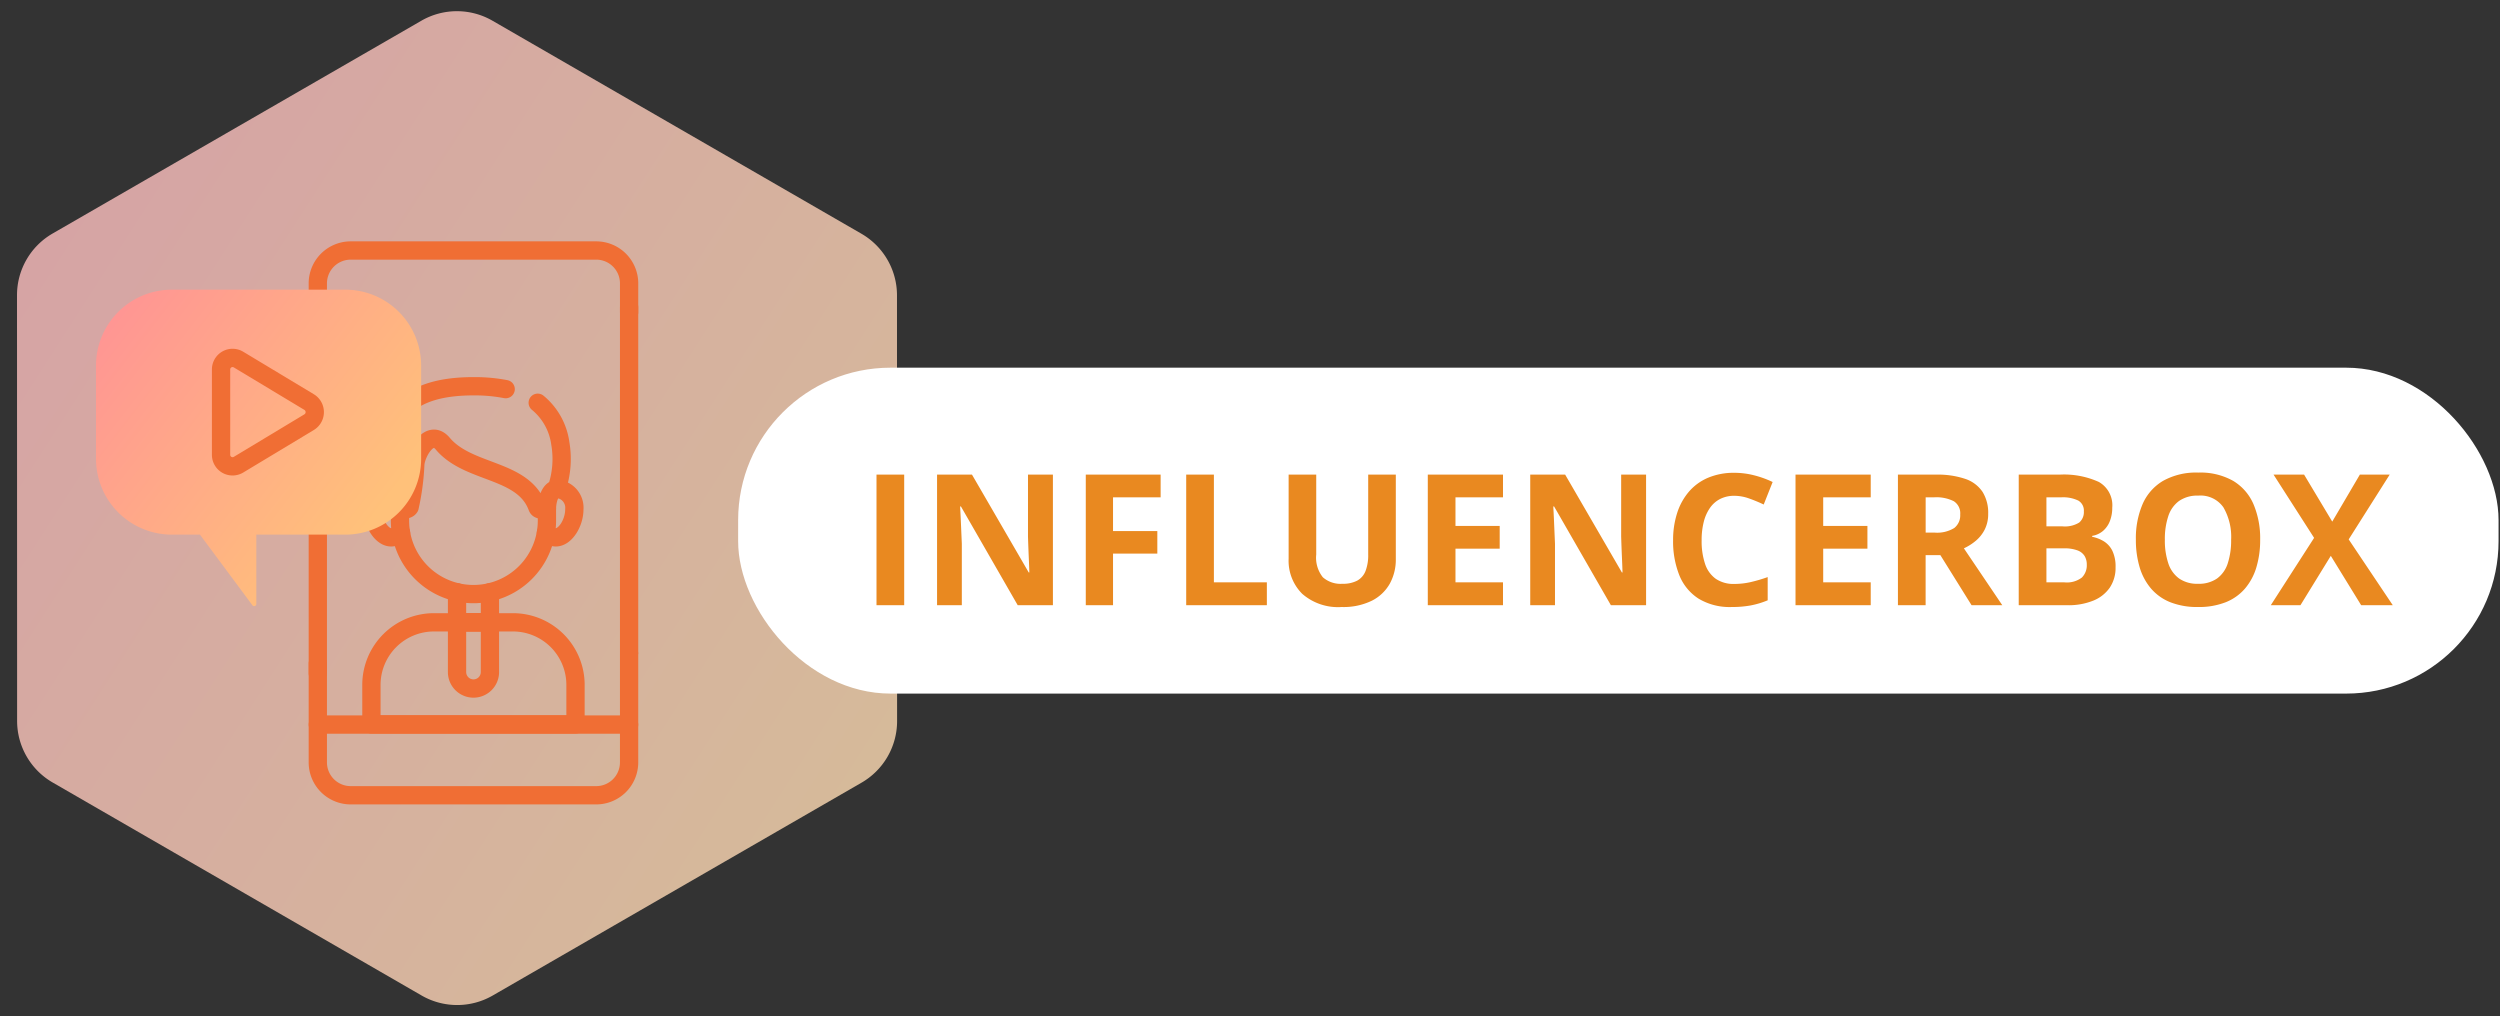 <svg xmlns="http://www.w3.org/2000/svg" xmlns:xlink="http://www.w3.org/1999/xlink" width="246" height="100" viewBox="0 0 246 100">
  <rect x="0" y="0" width="246" height="100" fill="#333333" stroke="none"/>
  <defs>
    <clipPath id="clip-path">
      <rect id="Rectangle_8838" data-name="Rectangle 8838" width="246" height="100" transform="translate(-11626 -4984)" fill="#fff" stroke="#707070" stroke-width="1"/>
    </clipPath>
    <linearGradient id="linear-gradient" x1="0.024" y1="0.489" x2="0.996" y2="0.529" gradientUnits="objectBoundingBox">
      <stop offset="0" stop-color="#ffc1c1"/>
      <stop offset="1" stop-color="#ffdcb4"/>
    </linearGradient>
    <linearGradient id="linear-gradient-2" y1="0.093" x2="0.849" y2="0.732" gradientUnits="objectBoundingBox">
      <stop offset="0" stop-color="#ff9494"/>
      <stop offset="1" stop-color="#ffc17a"/>
    </linearGradient>
  </defs>
  <g id="influencer" transform="translate(11626 4984)" clip-path="url(#clip-path)">
    <g id="Group_22794" data-name="Group 22794">
      <path id="Polygon_174" data-name="Polygon 174" d="M70.96,0a7,7,0,0,1,6.061,3.5L97.977,39.775a7,7,0,0,1,0,7L77.021,83.055a7,7,0,0,1-6.061,3.5H29.04a7,7,0,0,1-6.061-3.5L2.023,46.778a7,7,0,0,1,0-7L22.979,3.5A7,7,0,0,1,29.04,0Z" transform="translate(-11602.689 -4996.481) rotate(30)" opacity="0.8" fill="url(#linear-gradient)"/>
      <path id="path1396" d="M0,0V33.985" transform="translate(-11564.096 -4953.78)" fill="none" stroke="#f06e34" stroke-linecap="round" stroke-linejoin="round" stroke-miterlimit="10" stroke-width="1.8"/>
      <path id="path1408" d="M0-74.595v-3.329A3.235,3.235,0,0,1,3.236-81.16H27.395a3.235,3.235,0,0,1,3.236,3.236v2.844" transform="translate(-11594.727 -4878.19)" fill="none" stroke="#f06e34" stroke-linecap="round" stroke-linejoin="round" stroke-miterlimit="10" stroke-width="1.8"/>
      <path id="path1412" d="M0-210.577v-16.23" transform="translate(-11594.727 -4707.167)" fill="none" stroke="#f06e34" stroke-linecap="round" stroke-linejoin="round" stroke-width="1.8"/>
      <path id="path1416" d="M-348.036,0V10.675a3.235,3.235,0,0,1-3.236,3.236H-375.43a3.235,3.235,0,0,1-3.236-3.236V.941" transform="translate(-11216.061 -4919.657)" fill="none" stroke="#f06e34" stroke-linecap="round" stroke-linejoin="round" stroke-miterlimit="10" stroke-width="1.8"/>
      <path id="path1428" d="M0,0H30.63" transform="translate(-11594.727 -4912.703)" fill="none" stroke="#f06e34" stroke-linecap="round" stroke-linejoin="round" stroke-miterlimit="10" stroke-width="1.8"/>
      <path id="path1440" d="M-19.8,0a1.858,1.858,0,0,0-1.743,2.023c0,1.313.882,2.749,1.822,2.749a1.383,1.383,0,0,0,.975-.438" transform="translate(-11567.789 -4935.896)" fill="none" stroke="#f06e34" stroke-linecap="round" stroke-linejoin="round" stroke-width="1.8"/>
      <path id="path1444" d="M-11.973,0A1.858,1.858,0,0,1-10.23,2.023c0,1.313-.882,2.749-1.822,2.749a1.383,1.383,0,0,1-.975-.438" transform="translate(-11559.256 -4935.896)" fill="none" stroke="#f06e34" stroke-linecap="round" stroke-linejoin="round" stroke-miterlimit="10" stroke-width="1.8"/>
      <path id="path1448" d="M-36.764,0V2.96H-40V0" transform="translate(-11541.027 -4925.724)" fill="none" stroke="#f06e34" stroke-linecap="round" stroke-linejoin="round" stroke-miterlimit="10" stroke-width="1.8"/>
      <path id="path1452" d="M-164.287,0V1.207a7.225,7.225,0,0,1-7.225,7.225h-.009a7.225,7.225,0,0,1-7.225-7.225V0" transform="translate(-11407.895 -4933.974)" fill="none" stroke="#f06e34" stroke-linecap="round" stroke-linejoin="round" stroke-miterlimit="10" stroke-width="1.8"/>
      <path id="path1456" d="M-170.531-18.45a6.267,6.267,0,0,1,2.224,4.006,9.016,9.016,0,0,1-.364,4.468c-.948.171-.953,1.922-.953,1.922s-.778.328-.944-.125c-1.4-3.815-6.774-3.233-9.309-6.248-1.264-1.5-2.607.861-2.7,2.02a23.706,23.706,0,0,1-.56,4.228c-.252.411-.944.125-.944.125s-.005-1.751-.953-1.922a9.016,9.016,0,0,1-.364-4.468c.555-2.88,2.155-5.629,8.547-5.629a15.938,15.938,0,0,1,3.165.283" transform="translate(-11402.557 -4925.919)" fill="none" stroke="#f06e34" stroke-linecap="round" stroke-linejoin="round" stroke-miterlimit="10" stroke-width="1.8"/>
      <path id="path1460" d="M-69.978,0h7.765a6.159,6.159,0,0,1,6.159,6.159v3.883H-76.137V6.159A6.159,6.159,0,0,1-69.978,0Z" transform="translate(-11513.316 -4922.764)" fill="none" stroke="#f06e34" stroke-linecap="round" stroke-linejoin="round" stroke-miterlimit="10" stroke-width="1.8"/>
      <path id="path1464" d="M-18.382-74.035h0A1.618,1.618,0,0,1-20-75.653v-4.9h3.236v4.9A1.618,1.618,0,0,1-18.382-74.035Z" transform="translate(-11561.027 -4842.214)" fill="none" stroke="#f06e34" stroke-linecap="round" stroke-linejoin="round" stroke-miterlimit="10" stroke-width="1.8"/>
      <rect id="Rectangle_8835" data-name="Rectangle 8835" width="173.225" height="32.07" rx="15" transform="translate(-11553.367 -4947.82)" fill="#fff"/>
      <path id="Path_17721" data-name="Path 17721" d="M1.617,0V-12.85H4.342V0ZM18.976,0H15.513L9.923-9.721H9.844q.035.606.062,1.222t.053,1.226q.026.611.053,1.226V0H7.576V-12.85h3.437l5.581,9.624h.062q-.018-.6-.044-1.187T16.563-5.59q-.022-.589-.04-1.178V-12.85h2.452Zm5.915,0H22.21V-12.85h7.365v2.232H24.891V-7.3H29.25V-5.08H24.891Zm7.2,0V-12.85h2.725v10.6h5.212V0ZM52.717-12.85v8.314a4.905,4.905,0,0,1-.584,2.4A4.165,4.165,0,0,1,50.366-.448a6.332,6.332,0,0,1-2.975.624,5.348,5.348,0,0,1-3.885-1.3A4.59,4.59,0,0,1,42.17-4.57V-12.85h2.716v7.866a3.08,3.08,0,0,0,.65,2.232,2.633,2.633,0,0,0,1.925.642,3,3,0,0,0,1.455-.308,1.841,1.841,0,0,0,.822-.949A4.338,4.338,0,0,0,50-5V-12.85ZM63.264,0h-7.4V-12.85h7.4v2.232H58.588V-7.8h4.351v2.232H58.588V-2.25h4.676Zm14.08,0H73.881l-5.59-9.721h-.079q.035.606.062,1.222t.053,1.226q.026.611.053,1.226V0H65.944V-12.85h3.437l5.581,9.624h.062q-.018-.6-.044-1.187T74.931-5.59q-.022-.589-.04-1.178V-12.85h2.452Zm8.692-10.767a3.037,3.037,0,0,0-1.384.3,2.754,2.754,0,0,0-1.011.875,4.147,4.147,0,0,0-.62,1.38,7.217,7.217,0,0,0-.211,1.819,7.042,7.042,0,0,0,.338,2.325A2.925,2.925,0,0,0,84.2-2.6a3.1,3.1,0,0,0,1.837.505A7.175,7.175,0,0,0,87.6-2.268a15.078,15.078,0,0,0,1.709-.5V-.483a8.473,8.473,0,0,1-1.679.505,10.18,10.18,0,0,1-1.854.154,5.938,5.938,0,0,1-3.265-.822,4.889,4.889,0,0,1-1.894-2.3,8.968,8.968,0,0,1-.615-3.458,8.58,8.58,0,0,1,.4-2.672,6.051,6.051,0,0,1,1.16-2.1,5.124,5.124,0,0,1,1.89-1.371,6.494,6.494,0,0,1,2.584-.483,7.858,7.858,0,0,1,1.92.242,9.707,9.707,0,0,1,1.841.664l-.879,2.215a14.549,14.549,0,0,0-1.45-.6A4.326,4.326,0,0,0,86.036-10.767ZM99.448,0h-7.4V-12.85h7.4v2.232H94.772V-7.8h4.351v2.232H94.772V-2.25h4.676Zm6.425-12.85a8.408,8.408,0,0,1,2.887.422,3.3,3.3,0,0,1,1.692,1.274A3.88,3.88,0,0,1,111.006-9a3.361,3.361,0,0,1-.334,1.538,3.507,3.507,0,0,1-.879,1.116,5.194,5.194,0,0,1-1.178.747L112.395,0h-3.023L106.3-4.931h-1.45V0h-2.725V-12.85Zm-.193,2.232h-.826v3.472h.879A3.213,3.213,0,0,0,107.67-7.6a1.581,1.581,0,0,0,.584-1.332,1.406,1.406,0,0,0-.628-1.3A3.813,3.813,0,0,0,105.68-10.617Zm8.332-2.232h4a8.3,8.3,0,0,1,3.885.721A2.636,2.636,0,0,1,123.214-9.6a3.558,3.558,0,0,1-.233,1.318,2.426,2.426,0,0,1-.672.967,2.211,2.211,0,0,1-1.072.492v.088a3.539,3.539,0,0,1,1.16.453,2.285,2.285,0,0,1,.831.932,3.582,3.582,0,0,1,.312,1.622,3.462,3.462,0,0,1-.571,2,3.6,3.6,0,0,1-1.63,1.279A6.492,6.492,0,0,1,118.819,0h-4.808Zm2.725,5.089h1.582a2.677,2.677,0,0,0,1.644-.374,1.341,1.341,0,0,0,.457-1.1,1.135,1.135,0,0,0-.541-1.059,3.474,3.474,0,0,0-1.709-.321h-1.433Zm0,2.162V-2.25h1.775a2.427,2.427,0,0,0,1.714-.475A1.7,1.7,0,0,0,120.709-4a1.622,1.622,0,0,0-.211-.835,1.386,1.386,0,0,0-.708-.562,3.724,3.724,0,0,0-1.367-.2Zm21.032-.844a9.29,9.29,0,0,1-.369,2.7,5.746,5.746,0,0,1-1.121,2.1,4.886,4.886,0,0,1-1.9,1.349,7.184,7.184,0,0,1-2.725.47,7.184,7.184,0,0,1-2.725-.47,4.886,4.886,0,0,1-1.9-1.349,5.742,5.742,0,0,1-1.121-2.1,9.368,9.368,0,0,1-.369-2.716,8.537,8.537,0,0,1,.655-3.476,4.944,4.944,0,0,1,2.017-2.3,6.644,6.644,0,0,1,3.463-.817,6.554,6.554,0,0,1,3.441.817,4.962,4.962,0,0,1,2,2.3A8.593,8.593,0,0,1,137.769-6.442Zm-9.378,0a7.06,7.06,0,0,0,.338,2.316,3,3,0,0,0,1.059,1.494,3.1,3.1,0,0,0,1.863.523,3.128,3.128,0,0,0,1.881-.523,2.955,2.955,0,0,0,1.05-1.494,7.234,7.234,0,0,0,.33-2.316,5.782,5.782,0,0,0-.756-3.182,2.744,2.744,0,0,0-2.487-1.16,3.132,3.132,0,0,0-1.876.523,2.993,2.993,0,0,0-1.063,1.494A7.091,7.091,0,0,0,128.391-6.442ZM150.82,0h-3.111l-2.988-4.86L141.732,0h-2.918l4.263-6.627-3.99-6.223h3.006l2.769,4.623,2.716-4.623h2.936l-4.034,6.372Z" transform="translate(-11541.369 -4924.446)" fill="#e98920"/>
      <path id="path1432" d="M-168.007-39.208v9.172a7.465,7.465,0,0,1-7.465,7.466h-8.754v6.821a.213.213,0,0,1-.385.127l-5.161-6.948h-2.763A7.465,7.465,0,0,1-200-30.036v-9.172a7.465,7.465,0,0,1,7.465-7.466h17.062A7.465,7.465,0,0,1-168.007-39.208Z" transform="translate(-11416.553 -4908.822)" fill="url(#linear-gradient-2)"/>
      <path id="path1468" d="M0-5.174V3.2a1.133,1.133,0,0,0,1.711.989L8.666,0a1.158,1.158,0,0,0,0-1.977L1.711-6.163A1.133,1.133,0,0,0,0-5.174Z" transform="translate(-11604.248 -4942.459)" fill="none" stroke="#f06e34" stroke-linecap="round" stroke-linejoin="round" stroke-width="1.8"/>
    </g>
  </g>
</svg>
